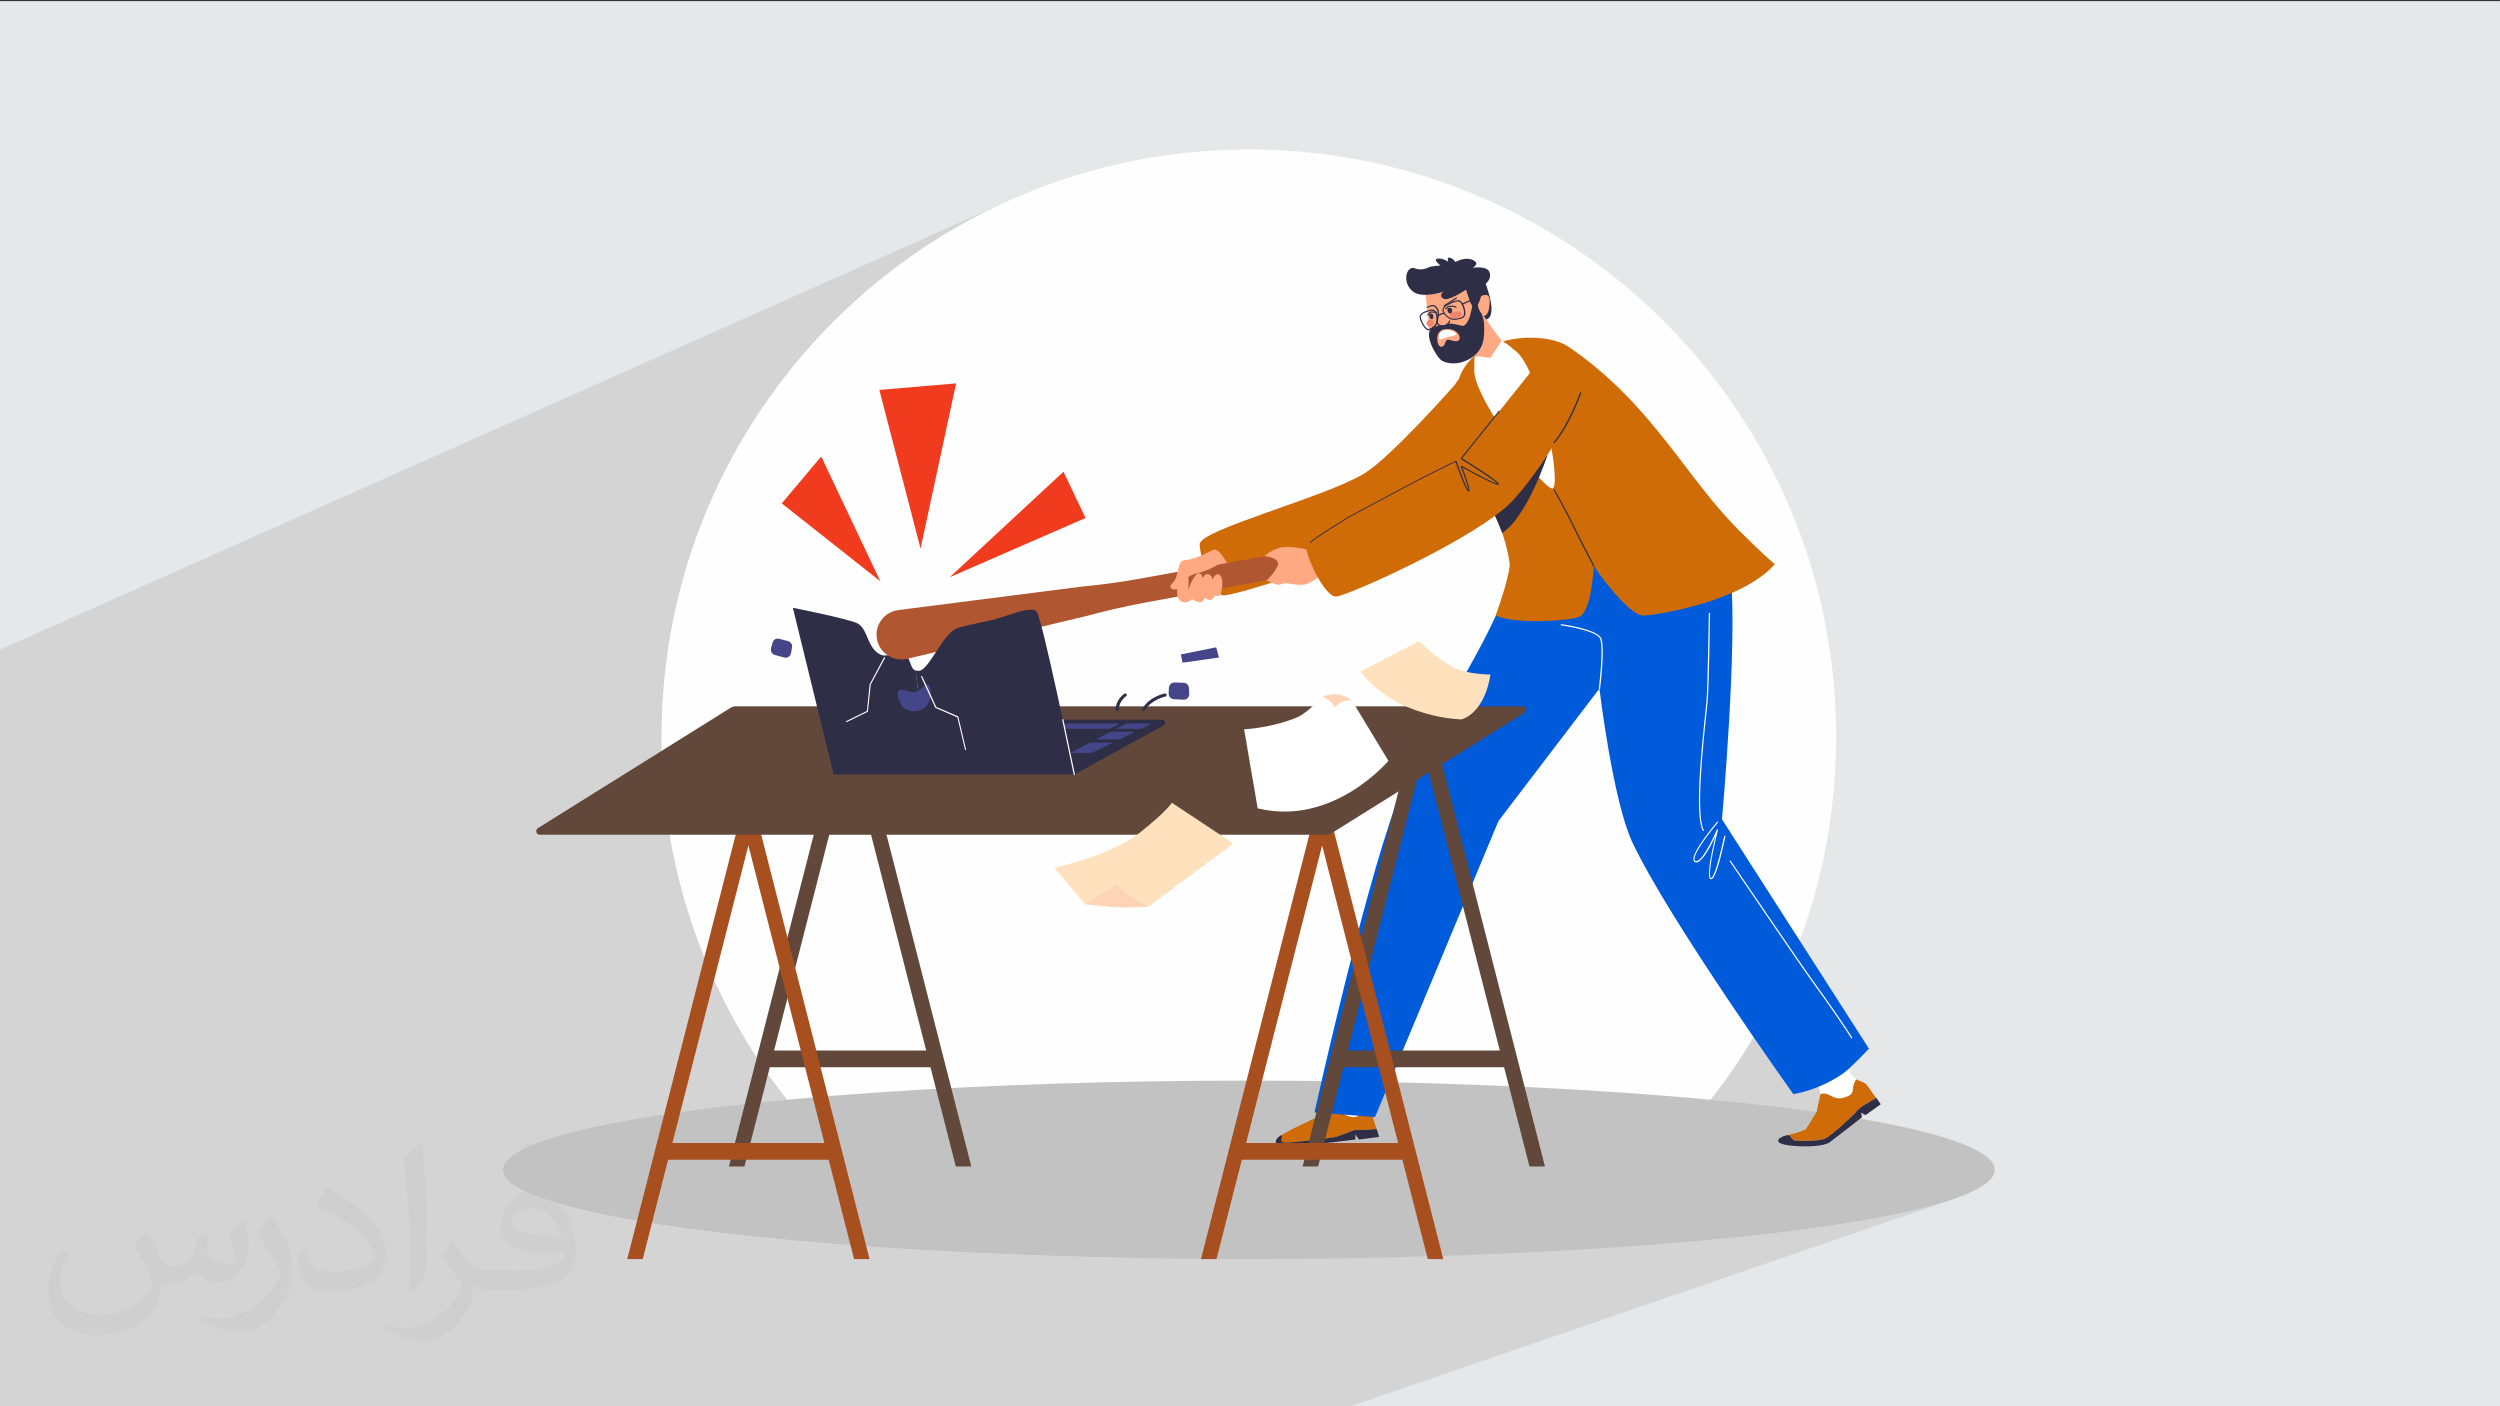 <?xml version="1.0" encoding="UTF-8"?>
<!DOCTYPE svg PUBLIC "-//W3C//DTD SVG 1.1//EN" "http://www.w3.org/Graphics/SVG/1.1/DTD/svg11.dtd">
<!-- Creator: CorelDRAW -->
<svg xmlns="http://www.w3.org/2000/svg" xml:space="preserve" width="3.703in" height="2.083in" version="1.1" style="shape-rendering:geometricPrecision; text-rendering:geometricPrecision; image-rendering:optimizeQuality; fill-rule:evenodd; clip-rule:evenodd"
viewBox="0 0 3703.33 2083.33"
 xmlns:xlink="http://www.w3.org/1999/xlink"
 xmlns:xodm="http://www.corel.com/coreldraw/odm/2003">
 <rect x="0" y="0" width="3703.33" height="2083.33" fill="#333333" stroke="none"/>
 <defs>
  <style type="text/css">
   <![CDATA[
    .fil0 {fill:#E6E7E8}
    .fil3 {fill:#FEFEFE}
    .fil8 {fill:#005BDB;fill-rule:nonzero}
    .fil7 {fill:#2E2E47;fill-rule:nonzero}
    .fil12 {fill:#454589;fill-rule:nonzero}
    .fil10 {fill:#61483A;fill-rule:nonzero}
    .fil11 {fill:#A84F20;fill-rule:nonzero}
    .fil14 {fill:#B05630;fill-rule:nonzero}
    .fil4 {fill:#C2C2C2;fill-rule:nonzero}
    .fil6 {fill:#CF6C08;fill-rule:nonzero}
    .fil13 {fill:#F03B1F;fill-rule:nonzero}
    .fil15 {fill:#F2836D;fill-rule:nonzero}
    .fil9 {fill:#FFA982;fill-rule:nonzero}
    .fil17 {fill:#FFD3B5;fill-rule:nonzero}
    .fil16 {fill:#FFE2BD;fill-rule:nonzero}
    .fil5 {fill:white;fill-rule:nonzero}
    .fil2 {fill:#373435;fill-opacity:0.031}
    .fil1 {fill:#373435;fill-opacity:0.102}
   ]]>
  </style>
 </defs>
 <g id="Layer_x0020_1">
  <polygon class="fil0" points="-4.17,1.67 3704.16,1.67 3704.16,2085 -4.17,2085 "/>
  <path class="fil1" d="M-4.17 1519.57l0 -555.38 1515.51 -674.37 -38.54 17.43 -37.51 19.21 -36.43 20.95 -35.3 22.63 -34.11 24.26 -32.87 25.83 -31.57 27.35 -30.22 28.81 -28.81 30.22 -27.35 31.57 -25.83 32.87 -24.26 34.11 -22.63 35.3 -20.95 36.43 -19.21 37.51 -17.43 38.54 -15.57 39.51 -13.68 40.43 -11.72 41.28 -9.71 42.09 -7.65 42.84 -5.53 43.54 -3.36 44.19 -1.13 44.77 0 2.6 0.01 2.6 0.02 2.6 0.03 2.59 0.03 2.59 0.04 2.59 0.05 2.59 0.06 2.59 -183.45 114.54 -1.36 1.2 -0.81 1.48 -0.3 1.62 0.17 1.63 0.61 1.5 1.01 1.24 1.38 0.84 1.71 0.31 192.84 0 1.01 5.91 1.06 5.89 1.09 5.88 1.13 5.86 1.17 5.85 1.21 5.83 1.25 5.82 1.28 5.81 1.33 5.79 1.37 5.78 1.4 5.76 1.44 5.75 1.48 5.73 1.52 5.72 1.55 5.7 1.59 5.69 1.63 5.67 1.67 5.65 1.7 5.64 1.74 5.62 1.78 5.6 1.81 5.59 1.85 5.57 1.89 5.56 1.93 5.54 1.96 5.52 2 5.5 2.03 5.49 2.07 5.47 2.1 5.45 2.14 5.43 2.17 5.42 -11.11 43.46 25.48 -10.04 3.45 7.49 3.52 7.45 3.59 7.41 3.66 7.38 3.72 7.33 3.79 7.3 3.86 7.26 3.93 7.21 3.99 7.17 4.06 7.13 4.12 7.09 4.19 7.04 4.25 7 4.31 6.96 4.38 6.92 4.44 6.87 -8.8 34.44 25.49 -9.82 3.43 4.84 3.46 4.82 3.49 4.8 3.52 4.77 3.56 4.74 3.59 4.72 3.62 4.7 3.65 4.67 -372.67 142.56 4.06 1.57 6.56 2.37 6.92 2.35 7.28 2.33 7.63 2.31 7.98 2.29 8.33 2.27 8.67 2.24 9.01 2.22 9.34 2.2 9.68 2.17 10 2.15 10.33 2.13 10.64 2.1 10.96 2.07 11.27 2.05 11.57 2.02 -3.38 13.22 25.41 -9.57 7.61 1.2 7.73 1.19 7.84 1.18 7.95 1.17 8.06 1.16 8.16 1.14 8.27 1.14 8.37 1.12 8.48 1.11 8.58 1.1 8.69 1.09 8.79 1.08 8.89 1.06 8.99 1.05 9.09 1.04 9.19 1.03 9.29 1.02 9.38 1 9.48 0.99 9.57 0.98 9.66 0.96 9.76 0.95 9.85 0.94 9.94 0.93 10.03 0.91 10.12 0.9 10.21 0.88 10.29 0.87 10.38 0.85 10.46 0.84 10.55 0.83 10.63 0.81 2.42 9.46 20.98 -7.74 13.81 0.97 13.94 0.95 14.07 0.93 14.19 0.9 14.31 0.88 14.43 0.85 14.55 0.83 14.67 0.8 14.78 0.78 14.89 0.76 15 0.73 15.11 0.7 15.22 0.68 15.32 0.65 15.43 0.62 15.52 0.6 15.63 0.57 15.72 0.54 15.82 0.52 15.91 0.49 16 0.46 16.09 0.43 16.18 0.41 16.26 0.38 16.35 0.35 16.43 0.32 10.36 0.19 908.43 -327.26 6.27 9.11 6.02 8.74 5.76 8.33 5.48 7.89 5.17 7.43 4.84 6.93 4.49 6.41 4.11 5.86 3.71 5.28 3.29 4.67 2.85 4.03 2.38 3.36 1.89 2.67 1.38 1.94 0.84 1.19 0.29 0.4 0.72 -0.1 2.1 -0.33 3.36 -0.64 4.5 -1 5.54 -1.43 3.52 -1.05 18.13 -6.44 0.59 2.11 0.54 1.95 0.46 1.76 0.39 1.55 0.3 1.32 0.21 1.07 0.11 0.8 -0 0.5 -0.18 0.06 -0.1 0.44 3.57 -1.26 3.26 0.03 3 0.7 2.85 1.15 2.81 1.4 2.87 1.44 3.05 1.26 3.32 0.87 3.71 0.28 -32.3 11.42 -0.11 0.52 -0.71 3.38 -0.52 2.63 -0.26 1.58 -0.01 0.04 -0.02 0.05 -0.02 0.06 -0.03 0.06 -0.03 0.07 -0.04 0.08 -0.04 0.09 -0.05 0.09 -608.64 214.98 7.83 -0.2 7.99 -0.22 7.96 -0.22 6.9 -0.2 666.43 -235.06 -2.58 1.51 -3.26 1.91 -3.65 2.15 -3.75 2.24 -3.57 2.16 -3.1 1.92 -2.34 1.52 -1.3 0.96 -0.89 0.83 -0.97 0.89 -1.01 0.94 -1 0.95 -0.94 0.94 -0.85 0.9 -0.71 0.83 -0.53 0.74 -603.81 212.66 0.19 -0 603.57 -212.57 0 0 -0 0.01 -0.02 0.02 -603.51 212.55 10.04 -0.35 601.64 -211.8 6.35 3.78 -589.56 207.37 6.77 -0.24 43.03 -1.73 42.22 -1.93 41.37 -2.13 40.48 -2.32 39.55 -2.51 38.57 -2.7 37.57 -2.88 36.51 -3.05 35.42 -3.22 34.28 -3.38 33.1 -3.54 31.89 -3.7 30.63 -3.85 29.33 -3.99 27.99 -4.13 26.61 -4.26 25.19 -4.4 23.72 -4.52 22.22 -4.64 20.68 -4.76 19.09 -4.87 17.47 -4.97 15.81 -5.07 -897.68 308.37 -463.19 0 -16.07 0 -2.68 0 -6.08 0 -0.03 0 -0.02 0 -0.17 0 -7.27 0 -4.97 0 -3.71 0 -11.46 0 -0.93 0 -27.39 0 -1.2 0 -20.03 0 -42.12 0 -1.07 0 -30.93 0 -0.71 0 -6.5 0 -160.89 0 -0.35 0 -21.89 0 -0.7 0 -90.06 0 -384.88 0 -22.24 0 -31.54 0 -27.1 0 -244.59 0 -22.25 0 -100.76 0 -30.48 0 -215.6 0 0 -8.17 0 -16.56 0 -28.86 0 -0.54 0 -28.24 0 -0.97 0 -131.65 0 -36.91 0 -191.14 0 -75.09 0 -10.35 0 -36.97zm1511.8 565.43l-0 0 0 0z"/>
  <path class="fil2" d="M218.96 1825.31c6.98,10.94 11.98,20.94 15.94,31.98 3.02,6.98 5,18.96 21.04,18.96 5,0 11.04,-0.94 16.98,-5 6.98,-2.92 12.19,-8.96 14.17,-16.98l5.94 -20.94 15 -7.08 1.04 1.04c-1.98,8.02 -1.98,15 -1.98,21.04 0,17.92 15,23.96 26.98,23.96 6.98,0 13.02,-3.02 13.02,-10 0,-8.02 -4.06,-21.98 -8.02,-35 6.98,-6.98 13.96,-13.96 22.08,-20l1.04 1.04c3.96,15 5.94,30 5.94,40 0,10 -3.96,20 -7.92,26.98 -7.19,13.96 -20.1,25 -36.15,25 -11.98,0 -25,-6.04 -34.06,-16.98l-0.94 0c-9.17,10.94 -22.08,20 -43.13,20l-6.98 0c-1.04,13.96 -4.06,23.96 -9.06,33.02 -12.92,25 -50.1,41.98 -85.1,41.98 -49.06,0 -73.13,-28.02 -73.13,-66.04 0,-23.02 6.98,-45 19.06,-60l10 4.06c-7.08,13.96 -11.98,26.98 -11.98,40 0,35 29.06,51.98 61.04,51.98 30,0 68.13,-20 75.1,-41.98 -1.98,-25 -11.98,-36.04 -26.04,-59.06 4.06,-6.98 10.1,-15 17.08,-23.02l0.94 0 0 0 0 0 2.08 1.04 0 0 0 0 0 0 0 0 0 0 0.02 0 0 0zm563.85 -132.08c10,6.04 20,14.06 30,23.02 -6.04,8.02 -12.08,15 -21.04,21.04 -10,-8.02 -20,-15 -30.1,-21.98 7.08,-8.02 14.06,-15 20.1,-22.08l1.04 0 0 0 0 0 0 0zm4.9 96.04c-16.98,0 -30.1,11.04 -30.1,19.06 0,16.98 33.13,22.92 73.13,22.92 -5,-20 -21.98,-41.98 -43.02,-41.98l0 0 -0.01 0zm-37.09 93.02c22.19,0 41.15,-1.04 55.1,-3.96 16.04,-4.06 30,-12.08 30,-18.02 0,-1.98 0,-3.02 -0.94,-5 -9.06,0.94 -19.06,0.94 -29.06,0.94 -28.96,0 -52.08,-6.98 -60.1,-22.92 -1.98,-4.06 -3.96,-10 -3.96,-15 0,-16.04 6.98,-32.08 18.96,-42.08 10.1,-8.96 21.15,-13.96 33.13,-13.96 20,0 36.98,16.98 48.02,41.98 6.15,14.06 11.15,30 11.15,51.04 0,13.96 -4.06,25 -12.19,33.96 -15.94,15 -45,21.04 -90.1,21.04l-20 0 0 0 -5 0c-10.94,0 -18.96,-1.98 -25,-6.98l-0.94 0c0,1.98 0.94,5 0.94,6.98 0,10 -3.02,23.02 -10,33.02 -20.1,30 -42.08,43.02 -60.1,43.02 -18.96,0 -42.08,-7.08 -63.13,-17.08l4.06 -6.98c6.98,3.02 15.94,5 28.96,5 34.17,0 78.13,-33.02 84.17,-63.96 -1.04,-3.02 -3.02,-6.04 -7.08,-10 -10,-11.98 -15.94,-21.98 -21.98,-31.98 5,-10.1 10,-18.02 14.06,-25.1l1.98 0c13.96,29.06 28.13,46.04 57.08,46.04l4.06 0 0 0 20.94 0 0 0 0 0 -3.02 0 0 0 0 0 0 0 0 0 0 -0.01 -0.01 0.01zm-146.15 31.04c1.98,-14.06 3.02,-29.06 3.02,-43.02l0 -21.04c0,-38.96 -5,-96.04 -9.06,-133.02 7.08,-8.02 17.08,-16.98 25.1,-23.02l1.98 1.04c5,46.98 6.98,101.04 6.98,151.04 0,13.02 -0.94,25.94 -1.98,35 -1.04,11.98 -8.02,20.94 -22.08,35l-2.92 -1.04 0 0 0 0 -1.04 -0.94 0 0 0 0 0 0 0 0 0 0zm-151.15 -62.08c0.94,18.02 10,33.02 40.94,33.02 20,0 36.15,-5 55.1,-13.96 3.02,-1.98 5,-3.02 5,-5 0,-11.98 -8.96,-26.98 -23.96,-41.04 -14.06,-13.02 -34.17,-25 -51.15,-31.98 -5.94,-3.02 -8.02,-5 -8.02,-8.02 0,-5 7.08,-16.98 13.02,-23.96l1.98 0c20,10.94 43.13,26.98 60.1,43.96 15.1,16.04 25.1,33.02 25.1,51.04 0,13.02 -4.06,25.94 -11.04,38.02 -21.98,10.94 -46.15,20 -70.1,20 -29.06,0 -48.13,-13.02 -48.13,-45 0,-3.02 0,-9.06 1.15,-16.04l10 0 0 0 0 0 0 -1.04 0 0 0 0 0 0 0 0 0 0 0.01 0zm-52.19 -51.98l18.02 29.06c6.98,10.94 13.02,21.98 13.02,40.94l0 24.06c0,18.96 -11.98,38.96 -31.98,60 -15,13.96 -29.06,20 -42.19,20 -18.96,0 -40,-6.04 -65,-16.98l3.02 -7.08c8.02,2.08 16.98,4.06 28.02,4.06 35,0 72.08,-26.04 88.13,-58.02 1.98,-4.06 3.02,-6.98 3.02,-8.96 0,-4.06 -1.98,-8.02 -4.06,-11.04 -8.96,-16.98 -18.96,-33.02 -30,-46.98 6.04,-9.06 12.08,-18.02 18.02,-27.08l1.98 0 0 0 0 0 0 -1.98 0 0 0 0 0 0 0 0 0.01 0 -0.01 0z"/>
  <g id="_1573934592384">
   <path class="fil3" d="M2720.02 1091.48c0,-480.5 -389.53,-870.03 -870.03,-870.03 -480.5,0 -870.03,389.53 -870.03,870.03 0,261.7 115.55,496.41 298.4,655.9 152.88,133.35 363.46,17.39 582.26,17.39 239.37,0 445.53,100.06 602.83,-56.36 158.46,-157.57 256.57,-375.8 256.57,-616.94z"/>
   <ellipse class="fil4" cx="1850" cy="1733.02" rx="1104.95" ry="132.18"/>
   <path class="fil5" d="M1997.05 1653.26c12.54,3.63 14.96,0.6 18.28,-4.53 1.96,-2.87 5.9,-5.74 9.36,-7.56 -3.93,-5.59 -8.31,-11.94 -9.67,-15.71 -2.71,-7.11 -40.18,-7.56 -39.28,6.64 0,0 -0.6,0.61 -1.66,1.82 0.76,0.15 1.66,0.31 2.56,0.76 8.91,3.93 7.85,15.1 20.39,18.58l0.02 0z"/>
   <path class="fil6" d="M1902.02 1692.68c9.52,1.06 65.56,-6.19 73.27,-7.56 7.7,-1.35 26.14,-8.91 28.56,-10.12 2.56,-1.21 6.19,-0.61 11.48,-0.76 4.09,-0.16 17.98,-1.21 23.87,-1.51 -2.72,-8.76 -6.05,-19.34 -6.8,-20.55 -0.61,-1.05 -4.08,-5.59 -7.71,-10.72 -3.48,1.96 -7.56,4.69 -9.36,7.56 -3.32,5.13 -5.74,8 -18.28,4.53 -12.54,-3.62 -11.33,-14.81 -20.39,-18.58 -0.91,-0.3 -1.66,-0.61 -2.56,-0.76 -4.09,4.38 -14.51,15.41 -16.02,17.23 -1.66,2.11 -38.52,16.91 -60.44,30.52 4.08,1.51 -3.93,9.83 4.38,10.72l-0.01 -0.02z"/>
   <path class="fil7" d="M2039.34 1672.6c-5.9,0.45 -19.79,1.51 -23.87,1.51 -5.29,0.15 -8.91,-0.45 -11.49,0.76 -2.56,1.21 -20.85,8.76 -28.56,10.12 -7.7,1.35 -63.76,8.61 -73.27,7.56 -8.32,-0.91 -0.31,-9.22 -4.22,-10.88 -0.91,0.45 -1.66,1.06 -2.42,1.51 -7.85,5.14 -13.89,19.19 27.66,14.81 41.7,-4.53 84.6,-9.83 84.6,-9.83l0 -7.56 5.43 7.56 29.76 -3.93c-0.15,0 -1.66,-5.3 -3.62,-11.63l-0 0z"/>
   <path class="fil5" d="M2730.06 1626.52c14.2,-3.63 14.8,-7.85 15.1,-14.81 0.15,-3.93 2.42,-8.91 4.84,-12.7 -7.11,-3.16 -13.14,-18.28 -16.62,-21.15 -6.65,-5.43 -49.7,-5.29 -45.32,10.12 4.09,14.51 9.36,31.27 8.91,32.94 0.91,-0.31 1.81,-0.61 2.87,-0.76 10.72,-1.51 16.02,9.98 30.21,6.35l0.01 0.01z"/>
   <path class="fil6" d="M2748.93 1647.83c-1.06,1.82 -35.35,34.59 -45.48,38.97 -10.12,4.37 -39.57,3.32 -44.72,2.87 -3.93,-0.45 -4.69,-6.35 -9.67,-8.32 16.78,-3.77 25.98,-8.31 25.98,-8.31 0,0 15.87,-24.92 16.16,-26.29 0.3,-2.57 4.09,-19.34 5.59,-25.83 0.9,-0.31 1.82,-0.6 2.87,-0.76 10.88,-1.35 16.16,9.98 30.22,6.35 14.2,-3.63 14.8,-7.85 15.1,-14.81 0.15,-3.93 2.42,-8.91 4.84,-12.69 6.49,2.87 12.39,5.29 13.6,5.9 0.91,0.45 9.52,12.69 15.72,21.6 -5.59,3.32 -21.61,12.54 -23.56,14.36 -2.11,2.11 -5.74,5.13 -6.64,6.95l-0 0z"/>
   <path class="fil7" d="M2645.9 1682.11c1.06,-0.15 2.11,-0.45 3.17,-0.76 4.84,1.97 5.58,7.85 9.67,8.31 5.13,0.6 34.59,1.51 44.72,-2.87 10.12,-4.38 44.42,-37.17 45.48,-38.97 1.05,-1.82 4.69,-4.98 6.95,-7.11 1.82,-1.66 17.83,-11.02 23.56,-14.36 3.79,5.29 6.65,9.52 6.65,9.52l-22.66 16.16 -6.35 -3.79 1.05 6.96c0,0 -20.09,16.02 -47.29,36.7 -8.61,6.49 -34.3,6.8 -45.48,6.19 -47.29,-2.11 -29.76,-13.91 -19.49,-16.02l0.03 0.03z"/>
   <path class="fil6" d="M2155.51 569.61c0,0 -94.27,107.1 -134.46,131.73 -56.51,34.9 -244.58,83.54 -243.98,104.99 0.6,21.61 19.94,73.72 34.59,75.69 14.81,1.97 220.87,-61.65 277.97,-110.29 56.96,-48.64 139.75,-158.02 129.17,-186.72 -10.72,-28.56 -49.55,-41.86 -63.31,-15.41l0.01 0z"/>
   <path class="fil8" d="M2550.87 1213.79c0,0 23.11,-256.38 12.99,-362.43 -22.21,-46.98 -188.54,-30.22 -188.54,-30.22 0,0 -114.97,-2.57 -147.44,61.18 -28.71,81.57 -118.9,212.86 -148.36,280.09 -50.46,115.27 -132.34,485.55 -132.34,485.55l89.74 6.8 182.8 -438.41 149.57 -196.24c0,0 19.94,166.63 48.79,227.67 54.54,115.56 238.4,373 238.4,373 0,0 34.9,-4.08 72.97,-29.91 11.18,-7.56 39.13,-37.31 39.13,-37.31l-217.69 -339.77 -0.02 0z"/>
   <path class="fil6" d="M2360.97 838.52c0,0 50.3,74.78 74.78,73.43 18.43,-1.05 144.43,-20.1 193.39,-76.14 -21,-17.83 -42.91,-40.34 -48.19,-45.32 -83.09,-80.22 -131.88,-191.57 -257.88,-277.06 -41.84,-28.41 -187.48,-17.83 -164.06,101.83 22.81,116.93 65.11,136.57 77.2,218.6 1.82,12.23 -13.6,58.62 -20.55,78.11 29.77,13.44 108.47,7.85 123.57,1.82 18.58,-7.4 21.76,-75.24 21.76,-75.24l-0 -0.02z"/>
   <path class="fil9" d="M1810.62 823.41c0,0 7.4,8.46 12.09,22.5 2.26,6.96 -23.87,29.3 -31.57,20.39 -7.56,-8.91 -16.63,-25.83 -10.59,-32.94 6.35,-7.09 30.06,-9.96 30.06,-9.96l0 0.01z"/>
   <polygon class="fil10" points="1438.81,1728.04 1269.77,1066.65 1248.78,1066.65 1079.73,1728.04 1102.69,1728.04 1259.34,1115.44 1415.87,1728.04 "/>
   <rect class="fil10" x="1129.28" y="1556.28" width="257.43" height="24.77"/>
   <polygon class="fil11" points="1288.06,1865.22 1119.15,1203.67 1098.16,1203.67 929.1,1865.22 952.07,1865.22 1108.58,1252.46 1265.1,1865.22 "/>
   <rect class="fil11" x="978.66" y="1693.29" width="257.43" height="24.77"/>
   <polygon class="fil10" points="2288.61,1728.04 2119.57,1066.65 2098.57,1066.65 1929.66,1728.04 1952.63,1728.04 2109.14,1115.44 2265.66,1728.04 "/>
   <rect class="fil10" x="1979.06" y="1556.28" width="257.43" height="24.77"/>
   <polygon class="fil11" points="2137.99,1865.22 1968.94,1203.67 1947.94,1203.67 1779.05,1865.22 1802.01,1865.22 1958.52,1252.46 2115.03,1865.22 "/>
   <rect class="fil11" x="1828.44" y="1693.29" width="257.43" height="24.77"/>
   <path class="fil10" d="M1965.31 1236.59l-1166.13 0c-4.98,0 -6.8,-7.09 -2.42,-9.82l285.99 -178.56c1.96,-1.21 4.22,-1.82 6.49,-1.82l1166.14 0c4.98,0 6.8,7.09 2.42,9.83l-285.97 178.56c-1.97,1.21 -4.24,1.82 -6.5,1.82l-0.02 0z"/>
   <path class="fil7" d="M1305.42 970.26c-21.61,-8.91 -19.34,-40.19 -36.41,-47.29 -17.07,-7.25 -94.57,-22.52 -94.57,-22.52l60.44 246.85 140.8 0 -19.34 -154.09c-8.31,-1.66 -7.4,-19.65 -16.92,-24.63 -7.71,-3.93 -25.23,5.29 -33.99,1.66l-0.02 0.01z"/>
   <path class="fil7" d="M1585.83 1144.45l5.74 2.87 132.03 -72.67c4.09,-2.27 2.56,-8.46 -2.11,-8.46l-209.99 0 74.33 78.25 0 0.01z"/>
   <path class="fil12" d="M1144.38 951.98l-2.27 8.16c-1.21,4.38 1.36,8.91 5.74,10.12l13.6 3.77c4.69,1.36 9.51,-1.66 10.27,-6.49l1.51 -8.61c0.76,-4.22 -1.97,-8.16 -6.05,-9.22l-12.83 -3.32c-4.38,-1.36 -8.77,1.21 -9.98,5.59l0.01 0z"/>
   <path class="fil12" d="M1731.61 1018.75l-0.45 8.46c-0.15,4.54 3.17,8.32 7.7,8.61l14.2 0.76c4.84,0.3 8.91,-3.78 8.61,-8.61l-0.45 -8.77c-0.3,-4.22 -3.62,-7.56 -7.85,-7.69l-13.3 -0.45c-4.53,-0.16 -8.16,3.32 -8.46,7.69l0 -0z"/>
   <path class="fil7" d="M1694.3 1053.2c-0.3,0 -0.76,-0.16 -1.06,-0.31 -1.05,-0.61 -1.51,-1.96 -0.9,-3.03 9.82,-17.52 32.03,-22.36 33.09,-22.52 1.21,-0.29 2.42,0.61 2.72,1.82 0.29,1.21 -0.61,2.42 -1.82,2.72l0 0c-0.15,0 -21.16,4.53 -29.91,20.25 -0.45,0.76 -1.21,1.05 -2.11,1.05l-0.02 0.02z"/>
   <path class="fil7" d="M1654.7 1053.2c0,0 0,0 0,0 -1.35,-0.16 -2.42,-1.21 -2.26,-2.43 0.91,-14.96 12.69,-22.8 13.14,-23.11 1.06,-0.76 2.42,-0.45 3.18,0.6 0.76,1.06 0.45,2.43 -0.6,3.18l0 0c-0.16,0 -10.28,6.96 -11.04,19.63 -0.15,1.21 -1.2,2.11 -2.42,2.11l0 0.01z"/>
   <polygon class="fil12" points="1749.28,969.5 1751.7,981.74 1805.78,974.03 1801.56,958.93 "/>
   <path class="fil5" d="M1254.07 1069.81c-0.3,0 -0.61,-0.16 -0.76,-0.45 -0.16,-0.45 0,-1.06 0.45,-1.21l30.36 -14.96 4.08 -39.44c0,-0.15 0,-0.31 0.16,-0.31l21.15 -39.57c0.31,-0.45 0.76,-0.6 1.21,-0.31 0.45,0.31 0.61,0.76 0.31,1.21l-21.15 39.28 -4.22 39.73c0,0.29 -0.15,0.6 -0.45,0.76l-30.82 15.1c0,0 -0.16,0.15 -0.31,0.15l0 0.02z"/>
   <polygon class="fil13" points="1406.8,855.13 1608.02,767.37 1575.39,698.78 "/>
   <polygon class="fil13" points="1302.55,577.62 1363.59,812.69 1416.31,567.95 "/>
   <polygon class="fil13" points="1304.07,861.19 1216.44,676.26 1157.98,745.76 "/>
   <polygon class="fil12" points="1644.89,1084.01 1623.29,1095.5 1657.88,1095.5 1681.15,1084.01 "/>
   <polygon class="fil12" points="1667.85,1071.92 1653.2,1079.63 1690.22,1079.63 1705.92,1071.92 "/>
   <polygon class="fil12" points="1643.83,1079.63 1658.49,1071.92 1566.18,1071.92 1565.88,1079.63 "/>
   <polygon class="fil12" points="1614.97,1099.87 1585.37,1115.44 1616.94,1115.44 1648.96,1099.87 "/>
   <path class="fil14" d="M1963.05 800.75c0.76,3.78 -2.56,7.56 -7.4,8.31l-268.01 48.35c-28.4,5.14 -56.8,8.91 -85.52,11.64l-271.63 34.75c-20.85,2.72 -35.35,22.37 -31.43,43.06l0 0c3.78,20.69 24.17,33.99 44.72,29.16l266.34 -63.6c27.65,-7.56 55.75,-14.05 84.15,-19.34l267.7 -49.56c4.69,-0.91 9.07,1.51 9.83,5.29 0.76,4.54 6.04,7.25 11.78,6.35 5.59,-1.05 9.51,-5.58 8.76,-9.96l-4.37 -24.03 -4.38 -24.03c-0.76,-4.53 -6.04,-7.25 -11.78,-6.35 -5.58,1.07 -9.51,5.59 -8.76,9.98l0 -0.03z"/>
   <path class="fil7" d="M1535.67 906.21c-8.01,-9.06 -37.62,4.53 -60.44,10.72 -22.81,6.2 -33.09,6.65 -55.91,13.15 -22.81,6.5 -43.35,65.11 -59.21,63.76 -1.21,-0.16 -2.57,-0.31 -3.93,-0.61l19.34 154.09 216.04 0c-0.16,0 -47.9,-232.04 -55.91,-241.11l0.01 0z"/>
   <path class="fil12" d="M1343.94 1023.44c-9.67,-3.79 -15.86,-2.11 -13.75,8.01 2.11,10.43 8.32,23.71 26.14,22.05 29.01,-2.72 23.87,-40.34 17.52,-39.73 -6.35,0.6 -8.91,9.67 -19.65,11.63 -1.95,0.45 -8,-1.06 -10.27,-1.96l0.02 0z"/>
   <path class="fil5" d="M1430.37 1111.2c-0.45,0 -0.76,-0.29 -0.91,-0.76l-11.33 -47.74 -32.33 -13.89c-0.15,-0.15 -0.31,-0.29 -0.45,-0.45l-20.85 -45.63c-0.15,-0.45 0,-1.05 0.45,-1.21 0.45,-0.15 1.06,0 1.21,0.45l20.69 45.32 32.33 13.91c0.31,0.16 0.45,0.3 0.45,0.61l11.33 48.19c0.15,0.45 -0.16,0.92 -0.61,1.06 0.16,0.15 0.16,0.15 0,0.15l0.02 0z"/>
   <path class="fil5" d="M1591.41 1148.22c-0.45,0 -0.76,-0.31 -0.91,-0.76l-17.07 -81.13c-0.15,-0.45 0.15,-0.92 0.76,-1.06 0.45,-0.15 0.91,0.16 1.05,0.76l17.07 81.13c0.15,0.45 -0.16,0.92 -0.76,1.06 0,0 0,0 -0.16,0l0.01 0z"/>
   <path class="fil5" d="M2234.38 514.78c0,0 -31.57,-1.35 -48.64,27.19 -17.07,28.41 96.22,179.48 113.3,181.59 17.22,2.11 -21.76,-205.77 -64.66,-208.78z"/>
   <path class="fil7" d="M2199.32 416.58c0,0 19.5,47.13 4.38,55.9 -24.32,14.2 -34.75,-45.17 -31.88,-51.82 2.87,-6.8 21.76,-8.76 27.5,-4.08z"/>
   <path class="fil9" d="M2198.87 468.99c0,0 22.06,34.75 35.5,45.77 7.85,6.49 -13.89,30.36 -29.76,31.27 -18.89,1.06 -19.03,-22.96 -20.69,-30.36 -1.66,-7.4 -10.12,-27.19 -10.43,-30.52 -0.29,-3.48 19.5,-18.13 25.39,-16.16z"/>
   <path class="fil9" d="M2111.41 432.58c0,0 2.87,26.43 3.77,34.59 0.91,8.01 0.15,16.31 3.03,27.95 2.87,11.78 13.14,31.12 35.35,28.4 22.21,-2.71 41.39,-23.42 43.35,-36.56 2.11,-12.99 0,-18.28 0,-18.28 0,0 6.96,-0.76 8.61,-10.28 1.67,-9.51 3.03,-21.9 -4.98,-21.45 -8.16,0.45 -8.76,4.98 -10.72,4.83 -1.96,-0.15 -14.2,-19.79 -24.77,-20.55 -10.72,-0.76 -49.87,-1.05 -53.64,11.33l0 0.01z"/>
   <path class="fil7" d="M2139.35 453.89c-0.31,0 -0.61,-0.15 -0.76,-0.45 -0.3,-0.45 -0.16,-1.05 0.31,-1.21l17.97 -11.48c0.45,-0.3 1.06,-0.16 1.21,0.31 0.31,0.45 0.16,1.05 -0.29,1.2l-17.98 11.49c-0.16,0.15 -0.31,0.15 -0.45,0.15l-0.02 -0.02z"/>
   <path class="fil7" d="M2181.65 449.65c0,0 -3.18,17.83 -5.9,23.42 -2.72,5.58 -6.19,10.72 -10.57,9.51 -14.96,-4.08 -23.56,-4.08 -28.56,-1.97 -4.98,2.11 -18.43,3.03 -19.63,12.85 -1.66,12.54 9.67,31.57 16.16,38.52 6.49,6.95 22.5,7.7 32.64,4.53 37.46,-11.78 32.33,-44.42 32.78,-51.06 0.45,-6.5 -1.35,-17.98 -5.9,-23.87 -4.53,-5.89 -2.87,-14.5 -5.29,-15.26 -2.27,-1.05 -5.14,-0.6 -5.74,3.32l0.01 0z"/>
   <path class="fil15" d="M2165.33 464.46c0.61,2.56 -2.87,5.74 -7.85,7.09 -4.98,1.36 -9.52,0.15 -10.28,-2.42 -0.6,-2.56 2.87,-5.74 7.85,-7.09 4.98,-1.36 9.67,-0.31 10.27,2.42z"/>
   <ellipse class="fil15" transform="matrix(0.14 -0.036 0.036 0.14 2118.74 478.597)" rx="38.54" ry="34.37"/>
   <path class="fil7" d="M2141.62 458.42c-0.15,0 -0.45,0 -0.6,-0.15 -0.45,-0.31 -0.45,-0.92 -0.15,-1.21 6.19,-7.85 16.31,-2.72 16.46,-2.72 0.45,0.31 0.61,0.76 0.45,1.21 -0.29,0.45 -0.76,0.6 -1.2,0.45 -0.31,-0.15 -8.91,-4.53 -14.2,2.11 -0.29,0.16 -0.45,0.3 -0.76,0.3l0.01 0.02z"/>
   <path class="fil7" d="M2115.33 467.79c-0.15,0 -0.15,0 -0.31,0 -0.45,-0.15 -0.76,-0.76 -0.6,-1.2 0.76,-2.27 2.26,-3.93 4.08,-4.69 3.78,-1.66 8.32,0.45 8.46,0.45 0.45,0.15 0.61,0.76 0.45,1.21 -0.15,0.45 -0.76,0.6 -1.21,0.45 0,0 -3.93,-1.82 -7.09,-0.45 -1.51,0.6 -2.58,1.81 -3.18,3.63 0.15,0.45 -0.15,0.6 -0.6,0.6l0 0z"/>
   <path class="fil7" d="M2194.5 435.76c0,0 -2.71,16.47 -9.22,19.34 -6.49,2.87 -11.33,-21.16 -13.29,-25.39 -1.97,-4.22 -7.11,-8.31 -7.11,-8.31 0,0 33.09,-7.4 29.61,14.36l0 0z"/>
   <path class="fil9" d="M2130.43 470.2c0,0 -3.03,6.96 -0.3,10.12 2.72,3.17 8.61,3.03 12.09,0.61 3.62,-2.27 4.83,-3.63 5.14,-5.74 0.15,-1.82 -7.11,-14.2 -16.92,-4.98l-0.02 0z"/>
   <path class="fil7" d="M2137.24 483.8c-1.2,0 -2.42,-0.15 -3.93,-0.6 -6.35,-1.82 -5.59,-6.5 -4.54,-11.94 0.16,-0.45 0.16,-0.91 0.31,-1.51 1.35,-7.56 0.45,-11.33 -3.63,-14.96 -3.77,-3.18 -11.02,1.35 -11.02,1.35 -0.45,0.31 -1.06,0.15 -1.21,-0.3 -0.15,-0.45 -0.15,-1.05 0.3,-1.21 0.31,-0.15 8.46,-5.29 13.3,-1.21 4.54,3.93 5.59,8.32 4.22,16.63 -0.15,0.45 -0.15,1.05 -0.31,1.51 -1.05,5.89 -1.35,8.46 3.18,9.82 7.25,2.11 11.33,-2.87 12.69,-6.2 0.16,-0.45 0.76,-0.76 1.21,-0.45 0.45,0.16 0.76,0.76 0.45,1.21 -1.35,3.32 -4.98,7.85 -11.02,7.85l-0.01 -0.01z"/>
   <path class="fil7" d="M2150.24 456.61c0,0 2.27,4.69 0,6.8 -2.27,2.11 -3.93,0.6 -4.98,-0.76 -1.06,-1.36 -1.96,-5.29 -0.45,-5.9 1.5,-0.9 4.69,-0.9 5.44,-0.15l-0.02 0.01z"/>
   <path class="fil7" d="M2122.13 465.37c0,0 2.27,4.69 0.45,6.65 -1.82,1.97 -3.32,0.31 -4.22,-1.05 -0.92,-1.51 -1.96,-5.3 -0.76,-5.9 1.21,-0.6 3.93,-0.45 4.53,0.3l0 0.01z"/>
   <path class="fil7" d="M2204.17 742.74c7.85,15.56 15.12,30.06 21.16,46.84 37.76,-25.08 67.08,-115.43 67.08,-115.43l-88.23 68.58 -0.01 0z"/>
   <path class="fil7" d="M2116.23 489.38c-1.05,0 -2.26,-0.45 -3.47,-1.35 -5.14,-3.78 -9.96,-14.65 -9.82,-18.89 0.15,-5.43 7.85,-8.3 15.41,-10.27 6.19,-1.66 9.06,2.58 9.51,3.32 1.82,2.27 2.42,11.63 1.82,15.26 -0.76,3.77 -5.45,9.36 -11.78,11.63 -0.61,0.15 -1.06,0.29 -1.67,0.29l0 0.02zm4.85 -29.16c-0.61,0 -1.37,0.15 -2.27,0.31 -4.08,1.21 -13.91,3.78 -14.05,8.61 -0.15,3.62 4.53,14.05 9.07,17.37 1.2,0.91 2.26,1.21 3.18,0.76 5.58,-2.11 9.96,-6.96 10.57,-10.28 0.76,-3.63 -0.16,-12.38 -1.35,-13.75l-0.15 -0.15c0.15,-0.16 -1.51,-2.87 -4.98,-2.87l-0.02 0z"/>
   <path class="fil7" d="M2154.16 473.83c-2.71,0 -5.13,-0.45 -6.64,-1.21 -3.48,-1.82 -10.28,-8.61 -10.57,-11.63 -0.15,-0.91 -1.2,-5.9 5.59,-9.67 8.46,-4.69 17.07,-8.61 21.45,-5.29 3.48,2.72 7.41,12.69 6.65,19.03 -0.31,2.87 -1.51,4.98 -3.63,5.9 -4.38,1.97 -9.07,2.87 -12.83,2.87zm5.44 -27.2c-4.98,0 -12.54,4.22 -16.31,6.35 -5.9,3.32 -4.69,7.56 -4.69,7.7l0 0.31c0,1.66 6.04,8.3 9.67,10.12 3.18,1.66 11.18,1.5 17.83,-1.67 1.35,-0.6 2.27,-2.11 2.56,-4.38 0.76,-6.04 -3.16,-15.25 -5.89,-17.52 -0.92,-0.6 -1.97,-0.9 -3.18,-0.9l0.02 -0.01z"/>
   <path class="fil7" d="M2129.37 469.75c-0.3,0 -0.45,-0.15 -0.61,-0.29 -0.29,-0.31 -0.29,-0.92 0,-1.37 5.14,-4.98 10.72,-4.69 11.04,-4.69 0.45,0 0.9,0.45 0.9,0.91 0,0.45 -0.45,0.9 -0.9,0.9 -0.16,0 -5.14,-0.15 -9.67,4.09 -0.31,0.29 -0.45,0.45 -0.76,0.45l0 -0.01z"/>
   <path class="fil7" d="M2166.09 451.47c-0.31,0 -0.6,-0.15 -0.76,-0.45 -0.15,-0.45 0,-1.05 0.45,-1.21l24.03 -11.17c0.45,-0.16 1.05,0 1.21,0.45 0.15,0.45 0,1.05 -0.45,1.2l-24.03 11.18c-0.15,0 -0.3,0 -0.45,0z"/>
   <path class="fil7" d="M2170.92 429.57c0,0 -26.14,17.83 -33.23,12.69 -7.11,-5.14 0.61,-10.12 0.61,-10.12 0,0 -31.72,10.58 -45.32,-0.3 -13.59,-10.87 -11.64,-30.21 -3.18,-34.14 2.11,-1.06 3.93,-0.91 5.58,-0.3 6.35,2.56 13.44,2.11 19.63,-0.76 1.97,-0.9 3.93,-1.66 5.89,-1.95 9.67,-1.37 13.15,-1.37 13.15,-1.37 0,0 -12.09,-8.75 -4.69,-10.12 7.56,-1.36 16.02,4.54 16.02,4.54 0,0 -2.72,-6.96 2.11,-6.05 4.98,0.91 8.61,6.5 8.61,6.5 0,0 14.05,-8.46 25.69,-3.03 11.78,5.45 -0.45,11.64 -0.45,11.64 0,0 21.45,-3.78 25.23,6.49 3.79,10.28 -6.19,19.5 -12.23,20.39 -5.89,0.9 -23.42,5.89 -23.42,5.89l0 -0.02z"/>
   <path class="fil9" d="M1941.3 815.4c0,0 -31.88,-8.77 -47.28,-3.47 -15.26,5.29 -20.7,12.23 -20.7,12.23 0,0 15.41,0.45 19.5,8.31 3.93,7.85 -16.31,27.19 -16.31,27.19 0,0 12.39,6.95 17.07,6.5 4.82,-0.45 10.87,-2.58 10.87,-2.58 0,0 12.7,3.18 25.38,2.72 12.7,-0.45 31.57,-17.99 40.19,-25.39 8.91,-7.56 -1.66,-28.25 -28.7,-25.54l-0.02 0.02z"/>
   <path class="fil6" d="M2282.57 532.3l-117.69 147c0,0 -232.8,112.24 -229.62,133.55 3.17,21.31 28.56,70.71 43.5,71 14.8,0.31 211.96,-87.77 262.71,-142.91 50.77,-55.15 119.8,-173.74 105.76,-200.93 -13.89,-27.04 -54.23,-35.65 -64.66,-7.72l-0 0z"/>
   <path class="fil9" d="M1795.97 815.11c0,0 -26.74,14.05 -40.19,14.65 -13.45,0.6 -8.32,23.42 -17.99,32.78 -9.67,9.37 0.45,12.7 6.5,9.82 6.2,-2.87 11.63,-10.27 15.26,-16.16 3.78,-5.89 17.68,-7.09 29.32,-11.93 11.62,-4.83 21.9,-11.49 23.42,-15.1 1.66,-3.79 -9.83,-19.05 -16.31,-14.05l-0.01 -0.02z"/>
   <path class="fil7" d="M2302.06 656.63c-0.15,0 -0.45,-0.15 -0.6,-0.31 -0.3,-0.3 -0.45,-0.91 0,-1.35 20.55,-22.81 38.83,-72.67 39.13,-73.11 0.15,-0.45 0.76,-0.76 1.2,-0.6 0.45,0.15 0.76,0.76 0.61,1.21 0,0.15 -4.69,12.85 -11.78,28.1 -6.65,14.2 -16.76,33.54 -27.65,45.61 -0.31,0.31 -0.6,0.45 -0.91,0.45l0 0z"/>
   <path class="fil9" d="M1807.3 852.26c-6.35,-5.43 -11.18,6.2 -11.18,6.2 0,0 -0.3,-5.9 -5.9,-7.7 -5.58,-1.82 -8.75,5.89 -8.75,5.89 0,0 -0.76,-8 -5.9,-7.4 -5.13,0.6 -10.72,12.99 -10.72,12.99l-4.98 11.94c0,0 3.32,-19.5 -2.43,-23.27 -5.89,-3.78 -13.29,21 -13.29,21 0,0 -2.87,16.62 6.65,19.65 9.52,3.02 14.96,-4.08 14.96,-4.08 0,0 6.05,4.69 11.64,4.69 5.59,0.16 7.25,-6.64 7.25,-6.64 0,0 4.98,3.93 8.32,3.32 3.32,-0.45 7.24,-6.65 7.24,-6.65 0,0 2.87,1.97 6.35,0 3.17,-2.11 7.09,-24.47 0.76,-29.91l-0.03 -0.03z"/>
   <path class="fil5" d="M2207.8 530.32c0,0 -22.05,-3.93 -22.97,-1.95 -1.05,1.95 -2.11,20.24 2.11,29.45 4.38,9.22 22.5,-10.72 22.5,-10.72 0,0 20.85,6.95 27.5,4.53 6.5,-2.56 4.98,-33.23 2.58,-36.25 -2.42,-3.03 -15.1,-10.88 -15.1,-10.88l-16.63 25.83 0 -0.01z"/>
   <path class="fil9" d="M2138.75 488.04c0,0 -3.78,0.31 -7.56,5.14 -3.79,4.84 -2.43,20.54 3.77,20.54 6.2,0 5.14,-8.31 8.46,-10.12 3.32,-1.81 11.63,3.79 16.31,1.37 4.53,-2.43 2.42,-8.32 -0.76,-11.78 -3.17,-3.47 -10.28,-7.4 -20.24,-5.13l0.01 -0.01z"/>
   <path class="fil7" d="M1941.6 804.38c-0.16,0 -0.45,0 -0.61,-0.16 -0.45,-0.29 -0.45,-0.91 -0.15,-1.21 5.59,-6.49 56.65,-37.46 57.1,-37.76 2.71,-1.51 96.69,-51.82 110.74,-58.91 14.65,-7.4 47.43,-23.56 47.74,-23.72 0.29,-0.15 0.45,-0.15 0.76,0 0.31,0.16 0.45,0.31 0.45,0.61 6.8,19.33 14.81,39.88 17.52,43.21 0.15,-3.79 -5.45,-20.25 -11.33,-35.2 -0.16,-0.29 0,-0.76 0.29,-1.05 0.31,-0.3 0.76,-0.3 1.06,-0.16 22.5,12.54 47.74,25.54 53.03,26.59 -3.63,-4.38 -29.77,-21.6 -53.93,-36.41 -0.16,-0.15 -0.31,-0.31 -0.45,-0.6 0,-0.31 0,-0.45 0.15,-0.76l55.91 -69.95c0.29,-0.45 0.9,-0.45 1.2,-0.15 0.45,0.3 0.45,0.91 0.16,1.21l-55.3 69.05c10.72,6.64 53.17,32.94 54.39,37.62 0.16,0.45 0,1.05 -0.45,1.35 -0.91,0.61 -2.26,1.67 -29.46,-12.38 -9.96,-5.14 -19.79,-10.57 -24.16,-12.99 1.2,3.16 3.62,9.36 5.74,15.56 6.49,18.89 4.84,19.5 3.78,19.94 -0.31,0.15 -0.6,0.15 -1.05,0 -3.79,-1.67 -15.57,-34.75 -18.74,-43.81 -5.43,2.72 -33.54,16.62 -46.84,23.27 -14.05,7.09 -107.87,57.26 -110.58,58.91 -2.42,1.35 -51.51,31.43 -56.65,37.31 0.15,0.45 0,0.61 -0.31,0.61l-0.03 0z"/>
   <path class="fil5" d="M2131.5 500.42c0,0 -0.76,-7.56 5.59,-10.58 6.35,-2.87 15.71,-0.15 19.49,3.79 3.79,3.93 -11.62,4.82 -15.41,6.8 -3.78,1.96 -11.02,4.38 -9.67,0z"/>
   <path class="fil7" d="M2360.97 839.43c-0.3,0 -0.6,-0.16 -0.76,-0.45 -0.15,-0.45 -22.81,-43.06 -30.82,-60.44 -8.01,-17.23 -27.8,-52.12 -27.95,-52.41 -0.3,-0.45 -0.16,-1.06 0.31,-1.21 0.45,-0.3 1.06,-0.15 1.21,0.31 0.16,0.29 19.94,35.2 28.09,52.57 8.01,17.23 30.52,59.97 30.82,60.28 0.31,0.45 0,1.05 -0.45,1.21 -0.15,0.15 -0.29,0.15 -0.45,0.15l-0 -0.02z"/>
   <path class="fil5" d="M2369.29 1021.02c0,0 -0.16,0 0,0 -0.61,0 -0.92,-0.45 -0.92,-1.06 0.16,-0.6 7.72,-61.02 1.82,-73.87 -5.9,-12.54 -56.94,-19.49 -57.55,-19.63 -0.45,0 -0.91,-0.45 -0.76,-1.06 0,-0.45 0.45,-0.91 1.05,-0.76 2.11,0.29 52.57,7.25 58.91,20.69 6.19,13.14 -1.21,72.35 -1.51,74.78 -0.15,0.61 -0.6,0.91 -1.05,0.91z"/>
   <path class="fil5" d="M2534.87 1302.61c-0.31,0 -0.76,-0.16 -1.05,-0.31 -1.37,-0.76 -5.3,-2.72 1.81,-38.52 1.82,-9.22 3.93,-18.42 5.43,-24.92 -6.04,12.99 -17.67,35.5 -26.13,38.38 -1.51,0.6 -3.03,0.45 -4.24,-0.31 -1.21,-0.6 -1.82,-1.66 -2.11,-3.02 -2.27,-12.39 33.54,-54.69 35.05,-56.51 0.29,-0.45 0.91,-0.45 1.21,-0.16 0.45,0.3 0.45,0.91 0.15,1.21 -0.15,0.15 -9.36,11.02 -18.28,23.27 -14.65,20.25 -17.07,28.4 -16.47,31.72 0.15,0.92 0.6,1.51 1.21,1.82 0.76,0.45 1.66,0.45 2.71,0.15 4.54,-1.5 11.02,-9.96 18.74,-24.63 5.89,-11.02 10.43,-21.9 10.43,-21.9 0.15,-0.45 0.76,-0.6 1.05,-0.45 0.45,0.16 0.76,0.61 0.61,1.06 0,0.15 -4.38,17.22 -7.85,34.59 -6.35,32.04 -3.63,36.1 -2.71,36.57 0.15,0 0.29,0.15 0.6,0 2.27,-1.06 7.85,-10.12 18.43,-59.07 0.45,-2.27 0.6,-2.87 0.76,-3.03 0.16,-0.45 0.61,-0.76 1.21,-0.6 0.45,0.15 0.76,0.6 0.61,1.21 0,0.15 -0.31,1.35 -0.61,2.87 -8.31,38.37 -14.8,58.01 -19.49,60.28 -0.3,0.16 -0.76,0.3 -1.05,0.3l0 0.01z"/>
   <path class="fil5" d="M2523.23 1231.16c-0.29,0 -0.6,-0.16 -0.76,-0.45 -12.39,-22.06 -1.67,-124.33 3.47,-173.43 0.91,-9.22 1.82,-16.63 2.11,-20.39 1.66,-22.96 3.32,-127.05 3.32,-128.1 0,-0.45 0.45,-0.91 0.91,-0.91 0.45,0 0.92,0.45 0.92,0.91 0,1.05 -1.51,105.29 -3.32,128.26 -0.31,3.93 -1.06,11.18 -2.11,20.55 -4.82,45.17 -15.86,150.91 -3.77,172.38 0.3,0.45 0.15,1.05 -0.31,1.21 -0.15,-0.16 -0.31,0 -0.45,0l-0.01 -0.03z"/>
   <path class="fil5" d="M2742.89 1538.29c-0.29,0 -0.6,-0.16 -0.76,-0.45 -2.87,-5.43 -35.96,-54.09 -52.88,-76.89 -16.46,-22.06 -125.83,-183.09 -126.91,-184.77 -0.31,-0.45 -0.15,-0.91 0.3,-1.21 0.45,-0.31 0.91,-0.15 1.2,0.3 1.06,1.66 110.43,162.56 126.91,184.61 16.92,22.81 50.01,71.61 53.03,77.2 0.31,0.45 0,1.05 -0.29,1.21 -0.31,0 -0.45,0 -0.61,0z"/>
   <path class="fil16" d="M2015.02 994.88l86.87 -44.87c0,0 25.68,25.69 52.12,39.13 19.79,10.12 53.78,10.12 53.78,10.12 0,0 -5.89,53.64 -42.45,66.47 0,0.15 -96.98,-1.36 -150.31,-70.85l0 0.01z"/>
   <path class="fil5" d="M1842.95 1080.39c0,0 40.03,-1.66 78.56,-17.68 15.25,-6.35 37.17,-30.52 37.17,-30.52 9.96,-3.62 18.13,-3.78 29.61,-1.5 7.25,1.36 13.6,5.89 17.37,12.09l51.06 84.31c0,0 -81.89,97.74 -193.68,70.4l-20.1 -117.08 0 -0.02z"/>
   <path class="fil17" d="M1958.82 1032.2c0,0 12.09,2.87 18.13,16.02 0,0 10.87,-13.75 25.53,-9.82 -0.15,0 -15.1,-17.07 -43.66,-6.2l-0.01 0z"/>
   <path class="fil16" d="M1607.12 1339.47l-45.32 -53.93c0,0 83.39,-18.13 125.39,-51.06 41.84,-32.94 48.64,-45.32 48.64,-45.32l91.09 60.42 -124.94 93.06 -94.87 -3.18 0.02 0.02z"/>
   <path class="fil17" d="M1607.12 1339.47c0,0 39.73,4.53 53.03,4.98 15.71,0.45 42,-1.82 42,-1.82 0,0 -33.69,-12.99 -47.43,-32.78l-47.59 29.61 -0.01 0.01z"/>
  </g>
 </g>
</svg>
